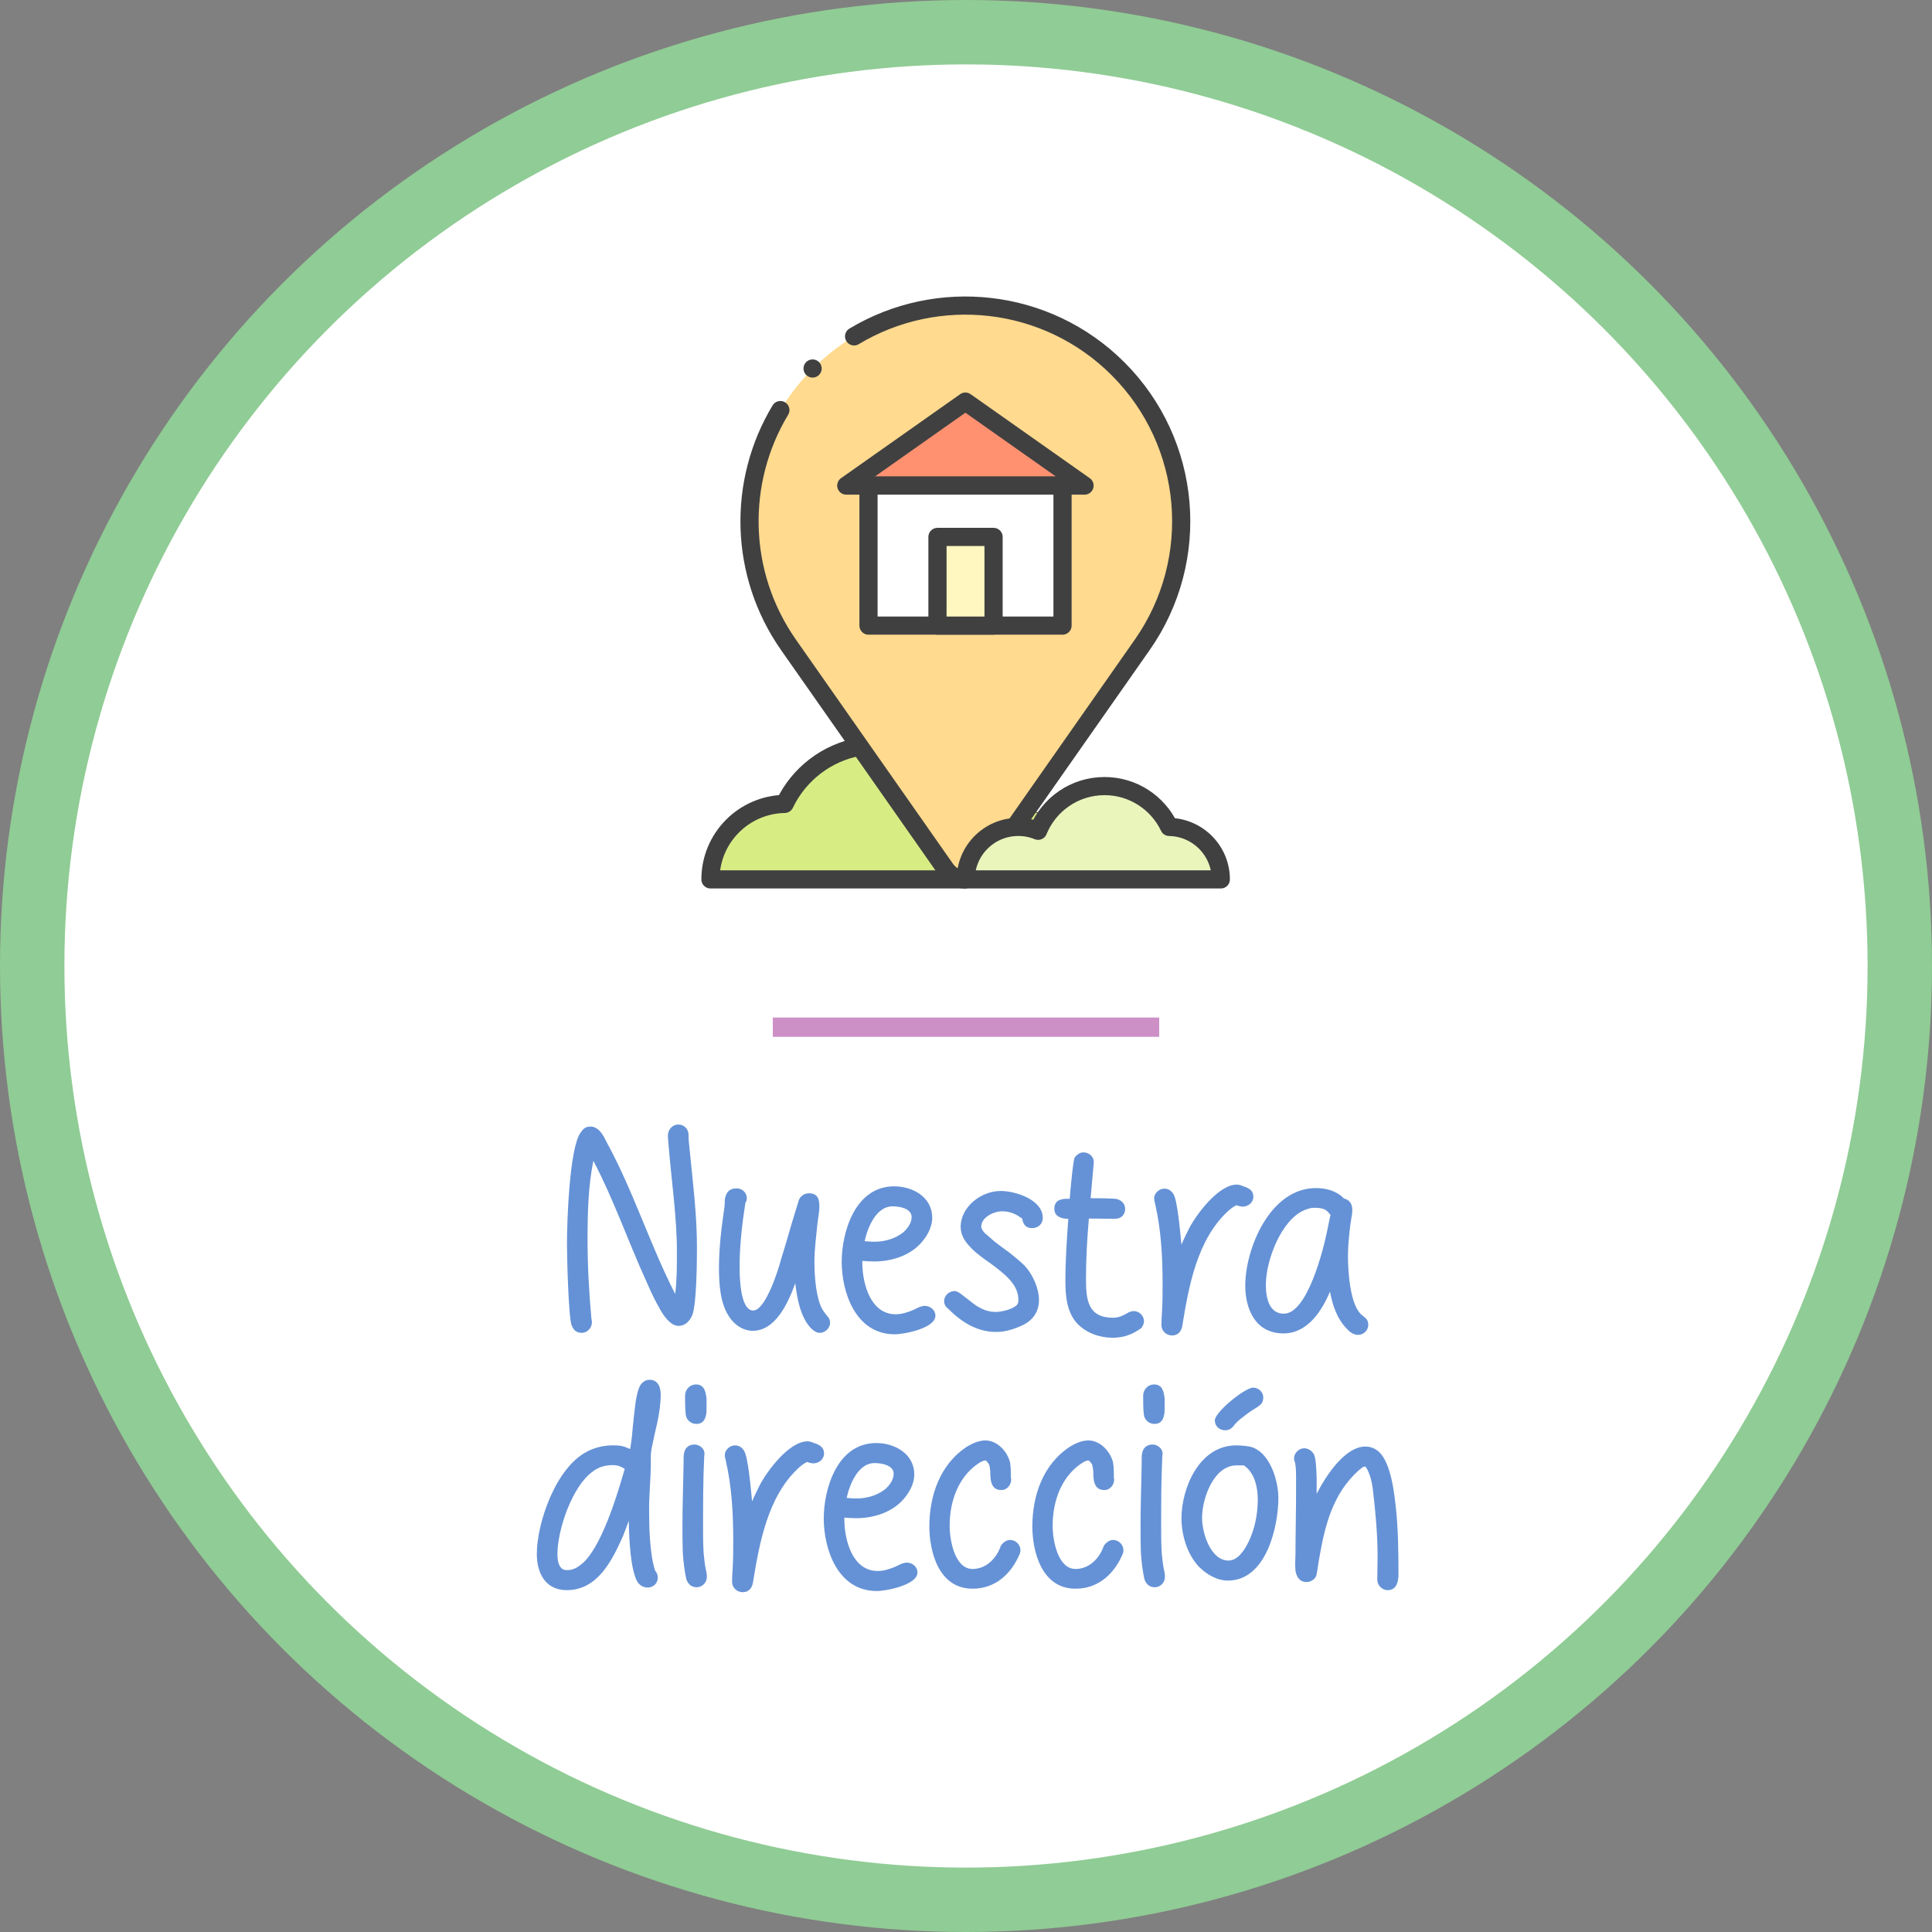 <?xml version="1.0" encoding="UTF-8" standalone="no"?>
<!-- Created with Inkscape (http://www.inkscape.org/) -->

<svg
   width="750mm"
   height="750mm"
   viewBox="0 0 750 750"
   version="1.1"
   id="svg152074"
   inkscape:version="1.4 (86a8ad7, 2024-10-11)"
   sodipodi:docname="Direccion (texto a trayecto).svg"
   inkscape:export-filename="C:\Users\Esther\Desktop\Correo.png"
   inkscape:export-xdpi="115.929"
   inkscape:export-ydpi="115.929"
   xml:space="preserve"
   xmlns:inkscape="http://www.inkscape.org/namespaces/inkscape"
   xmlns:sodipodi="http://sodipodi.sourceforge.net/DTD/sodipodi-0.dtd"
   xmlns="http://www.w3.org/2000/svg"
   xmlns:svg="http://www.w3.org/2000/svg"><rect x="0" y="0" width="750" height="750" fill="#808080" stroke="none"/><sodipodi:namedview
     id="namedview152076"
     pagecolor="#ffffff"
     bordercolor="#666666"
     borderopacity="1.0"
     inkscape:pageshadow="2"
     inkscape:pageopacity="0.0"
     inkscape:pagecheckerboard="0"
     inkscape:document-units="mm"
     showgrid="false"
     fit-margin-top="0"
     fit-margin-left="0"
     fit-margin-right="0"
     fit-margin-bottom="0"
     inkscape:zoom="0.15735882"
     inkscape:cx="1229.6737"
     inkscape:cy="1169.3021"
     inkscape:window-width="1920"
     inkscape:window-height="1010"
     inkscape:window-x="-6"
     inkscape:window-y="-6"
     inkscape:window-maximized="1"
     inkscape:current-layer="g1"
     showguides="false"
     inkscape:guide-bbox="true"
     inkscape:showpageshadow="false"
     showborder="false"
     units="mm"
     inkscape:deskcolor="#d1d1d1"><sodipodi:guide
       position="6.74,906.443"
       orientation="0,1"
       id="guide34014"
       inkscape:label=""
       inkscape:locked="false"
       inkscape:color="rgb(0,0,255)" /></sodipodi:namedview><defs
     id="defs152071"><linearGradient
       id="linearGradient20161"
       inkscape:swatch="solid"><stop
         style="stop-color:#000000;stop-opacity:1;"
         offset="0"
         id="stop20159" /></linearGradient><linearGradient
       id="linearGradient15445"
       inkscape:swatch="solid"><stop
         style="stop-color:#184fa9;stop-opacity:1;"
         offset="0"
         id="stop15443" /></linearGradient><linearGradient
       id="linearGradient12864"
       inkscape:swatch="gradient"><stop
         style="stop-color:#184fa9;stop-opacity:1;"
         offset="0"
         id="stop12860" /><stop
         style="stop-color:#184fa9;stop-opacity:0;"
         offset="1"
         id="stop12862" /></linearGradient><inkscape:path-effect
       effect="bspline"
       id="path-effect1444"
       is_visible="true"
       lpeversion="1"
       weight="33.333"
       steps="2"
       helper_size="0"
       apply_no_weight="true"
       apply_with_weight="true"
       only_selected="false" /><clipPath
       clipPathUnits="userSpaceOnUse"
       id="clipPath191-6"><path
         d="M -37.506,502 H 474.494 V -10 H -37.506 Z"
         id="path192-2"
         style="stroke-width:1" /></clipPath><clipPath
       clipPathUnits="userSpaceOnUse"
       id="clipPath190-9"><path
         d="M -37.506,502 H 474.494 V -10 H -37.506 Z"
         id="path191-1"
         style="stroke-width:1" /></clipPath><clipPath
       clipPathUnits="userSpaceOnUse"
       id="clipPath189-5"><path
         d="M -255.124,502 H 256.876 V -10 h -512 z"
         id="path190-0"
         style="stroke-width:1" /></clipPath><clipPath
       clipPathUnits="userSpaceOnUse"
       id="clipPath188-3"><path
         d="M -238.978,493.204 H 273.022 V -18.796 H -238.978 Z"
         id="path189-6"
         style="stroke-width:1" /></clipPath><clipPath
       clipPathUnits="userSpaceOnUse"
       id="clipPath187-4"><path
         d="M -255.124,501.987 H 256.876 V -10.013 H -255.124 Z"
         id="path188-9"
         style="stroke-width:1" /></clipPath><clipPath
       clipPathUnits="userSpaceOnUse"
       id="clipPath186-2"><path
         d="M -474.494,502 H 37.506 V -10 H -474.494 Z"
         id="path187-9"
         style="stroke-width:1" /></clipPath><clipPath
       clipPathUnits="userSpaceOnUse"
       id="clipPath185-3"><path
         d="M -474.494,502 H 37.506 V -10 H -474.494 Z"
         id="path186-4"
         style="stroke-width:1" /></clipPath><clipPath
       clipPathUnits="userSpaceOnUse"
       id="clipPath184-4"><path
         d="M -125.124,64.158 H 386.877 V -447.842 H -125.124 Z"
         id="path185-0"
         style="stroke-width:1" /></clipPath><clipPath
       clipPathUnits="userSpaceOnUse"
       id="clipPath183-59"><path
         d="m -153.946,164.494 h 512 v -512 H -153.946 Z"
         id="path184-6"
         style="stroke-width:1" /></clipPath><clipPath
       clipPathUnits="userSpaceOnUse"
       id="clipPath182-3"><path
         d="m -153.946,164.494 h 512 v -512 H -153.946 Z"
         id="path183-4"
         style="stroke-width:1" /></clipPath></defs><g
     inkscape:label="Capa 1"
     inkscape:groupmode="layer"
     id="layer1"
     transform="translate(285.682,30.136)"><g
       id="g1"><g
         id="g2"><ellipse
           style="fill:#ffffff;fill-opacity:1;stroke:#90cc95;stroke-width:25;stroke-miterlimit:4;stroke-dasharray:none;stroke-opacity:1"
           id="path1125-0"
           cx="89.318"
           cy="344.863"
           rx="362.5"
           ry="362.5" /><path
           style="fill:none;stroke:#cc90c7;stroke-width:7.5;stroke-linecap:butt;stroke-linejoin:miter;stroke-miterlimit:4;stroke-dasharray:none;stroke-opacity:1"
           d="m 19.762,389.974 c 50,0 100,0 150,0"
           id="path1442"
           inkscape:path-effect="#path-effect1444"
           inkscape:original-d="m 19.761561,389.97436 c 50.000112,3e-4 100.000099,3e-4 150.000009,0"
           transform="translate(-5.443,-21.361)" /><path
           d="m 925.127,3455.664 c 2.55,5.95 5.95,11.05 14.875,11.05 8.5,0 14.875,-7.65 14.875,-15.3 0,-1.275 0,-2.55 -0.425,-3.4 0,-1.275 -0.425,-2.125 -0.425,-3.4 -3.4,-37.825 -5.525,-76.075 -5.525,-113.9 0,-39.1 0.85,-78.2 8.5,-116.025 29.75,56.525 50.575,117.3 76.925,175.1 3.4,7.65 10.2,23.8 18.7,38.675 7.225,14.025 17.85,28.05 28.9,28.05 11.05,0 17,-8.075 20.4,-15.725 6.375,-16.575 6.8,-78.625 6.8,-98.6 0,-32.3 -2.55,-64.6 -5.95,-96.9 l -4.675,-46.325 c -0.85,-7.65 -1.7,-14.875 -1.7,-22.525 0,-7.65 -5.95,-14.875 -14.875,-14.875 -8.925,0 -15.3,7.65 -15.3,15.725 0,6.375 0.85,12.325 1.275,18.275 4.25,51 11.9,102 11.9,153.425 0,19.975 0,40.375 -2.55,60.775 l -0.85,-1.7 c -36.55,-71.825 -60.35,-148.75 -99.025,-219.725 -1.7,-3.4 -3.4,-6.375 -5.1,-9.775 -3.4,-5.525 -9.35,-14.025 -19.125,-14.025 -7.65,0 -11.05,3.825 -14.45,8.925 -16.575,22.525 -19.975,132.175 -19.975,162.775 0,18.7 2.125,106.25 6.8,119.425 z m 232.475,-10.2 c 7.225,10.2 19.55,18.275 32.725,18.275 34,0 52.275,-41.65 62.475,-69.7 2.55,21.675 7.225,48.45 22.1,65.025 3.4,3.4 8.075,7.65 13.6,7.65 8.5,0 15.3,-7.225 15.3,-14.875 0,-4.25 -1.7,-6.8 -3.825,-9.35 -4.25,-5.1 -8.075,-10.2 -10.2,-15.725 -7.225,-18.7 -8.925,-44.625 -8.925,-64.6 0,-18.275 2.55,-36.125 4.25,-53.975 0.85,-8.5 2.975,-17.85 2.975,-26.35 0,-8.075 -0.85,-19.55 -14.875,-19.55 -5.95,0 -10.2,2.55 -13.6,6.8 -0.425,0.85 -1.275,2.125 -1.7,3.4 -1.275,4.675 -2.55,8.5 -3.825,12.75 -7.65,23.8 -14.025,48.45 -21.675,72.25 -3.825,15.3 -22.95,76.5 -41.225,76.5 -19.55,0 -19.975,-51.425 -19.975,-65.025 0,-29.325 3.825,-63.325 8.5,-92.65 1.275,-1.7 2.125,-4.675 2.125,-6.8 0,-7.65 -6.375,-14.45 -14.875,-14.45 -11.475,0 -16.15,6.8 -17.425,17 0,3.825 0,7.225 -0.425,9.775 -4.25,29.325 -8.075,59.075 -8.075,88.825 0,23.8 1.275,54.4 16.575,74.8 z m 163.2,-82.875 c 0,44.2 19.975,106.25 77.775,106.25 14.025,0 59.5,-8.925 59.5,-27.2 0,-8.5 -7.65,-14.45 -15.725,-14.45 -2.55,0 -4.675,0.85 -7.65,1.7 -2.975,1.275 -5.95,2.975 -9.775,4.675 -7.65,2.975 -15.725,5.95 -25.075,5.95 -36.975,0 -48.875,-45.05 -48.875,-76.075 v -2.125 c 5.95,0.425 11.475,0.85 17.425,0.85 23.375,0 48.875,-7.225 65.875,-24.225 10.2,-10.2 19.125,-24.65 19.125,-39.95 0,-29.75 -28.05,-45.9 -55.675,-45.9 -57.8,0 -76.925,68 -76.925,110.5 z m 33.575,-30.175 c 4.675,-21.25 17.425,-51 40.8,-51 12.325,0 28.05,3.825 28.05,15.725 0,8.5 -5.525,16.15 -11.9,22.1 -11.475,9.35 -27.2,14.025 -42.5,14.025 -5.1,0 -9.775,-0.425 -14.45,-0.85 z m 121.975,98.6 c 19.125,19.125 41.65,34.425 70.975,34.425 13.175,0 26.35,-4.25 38.25,-9.775 15.3,-7.225 24.225,-19.975 24.225,-36.975 0,-17 -8.925,-36.975 -20.4,-49.725 -7.225,-7.225 -14.875,-13.175 -22.1,-19.125 -7.65,-5.525 -15.725,-11.475 -23.375,-17.425 -4.25,-3.825 -8.925,-8.075 -13.6,-11.9 -2.55,-2.55 -5.1,-6.8 -5.1,-9.35 0,-14.025 18.7,-22.525 30.6,-22.525 10.2,0 19.55,3.4 27.2,9.35 0.425,0 1.275,0.425 1.7,1.275 h 0.425 c 1.275,7.225 4.25,14.025 14.45,14.025 8.925,0 15.725,-5.95 15.725,-14.875 0,-27.2 -40.8,-39.525 -61.625,-39.525 -28.9,0 -58.65,23.375 -58.65,52.7 0,11.475 5.95,21.25 14.025,29.325 5.95,7.225 21.25,18.275 29.325,23.8 21.25,15.725 41.225,31.025 41.225,53.55 0,3.825 -0.425,5.95 -2.55,8.075 -6.8,5.95 -21.25,9.775 -31.025,9.775 -14.45,0 -26.35,-7.225 -35.7,-14.875 -5.1,-3.825 -9.35,-7.225 -13.175,-10.2 -3.825,-2.975 -7.65,-5.525 -11.05,-5.525 -8.075,0 -15.3,6.8 -15.3,14.45 0,5.1 2.125,8.5 5.525,11.05 z m 172.125,-40.375 c 0,20.4 1.7,45.9 17.425,62.475 12.75,13.6 32.725,20.825 51.85,20.825 7.65,0 17,-1.275 24.65,-4.675 2.975,-0.425 15.725,-7.65 17.85,-10.2 1.7,-2.55 3.4,-5.95 3.4,-9.35 0,-7.65 -6.8,-14.875 -14.875,-14.875 -2.55,0 -5.1,0.85 -7.225,1.7 -7.225,4.25 -14.45,8.075 -22.95,8.075 -36.975,0 -39.95,-25.925 -39.95,-56.525 0,-29.75 1.7,-59.5 4.25,-88.825 12.75,0 25.5,0.425 38.25,0.425 8.5,0 14.875,-5.525 14.875,-14.45 0,-8.5 -6.8,-14.025 -14.45,-14.875 -12.325,-0.85 -24.225,-0.85 -36.125,-0.85 1.275,-15.725 2.975,-31.875 4.25,-48.025 0,-1.7 0.425,-3.4 0.425,-5.1 0,-8.075 -7.225,-14.025 -15.3,-14.025 -5.1,0 -9.775,3.4 -12.75,7.65 -2.125,2.55 -6.8,52.275 -7.225,60.35 h -5.525 c -2.55,0 -5.525,0.425 -7.65,1.275 -5.525,1.275 -9.35,5.525 -9.35,13.175 0,7.225 3.4,10.625 8.5,12.75 3.4,1.7 7.65,2.125 11.9,2.125 -2.125,30.175 -4.25,60.775 -4.25,90.95 z m 140.675,64.6 c 0,8.075 6.375,15.3 15.725,15.3 9.35,0 13.6,-6.8 14.875,-14.025 9.35,-57.8 21.675,-126.225 66.725,-167.875 4.25,-3.825 8.075,-6.8 12.75,-8.925 2.55,1.275 7.225,2.125 8.925,2.125 8.075,0 15.725,-5.95 15.725,-14.45 0,-8.5 -5.525,-11.9 -11.9,-14.45 -2.125,-0.425 -3.825,-1.275 -5.525,-2.125 -2.125,-0.425 -4.25,-1.275 -6.8,-1.275 -27.2,0 -59.5,44.2 -69.7,63.75 -4.25,8.5 -8.075,16.15 -11.475,24.225 -2.125,-22.1 -5.95,-65.45 -11.9,-74.375 -2.975,-4.675 -7.225,-7.65 -13.175,-7.65 -7.225,0 -14.875,6.375 -14.875,14.025 0,2.55 0.425,5.1 1.275,7.65 8.925,38.25 11.05,78.2 11.05,117.3 0,13.6 0,27.625 -0.85,41.225 -0.425,6.8 -0.85,12.75 -0.85,19.55 z m 122.825,-57.8 c 0,32.725 13.6,70.125 56.1,70.125 35.7,0 56.525,-34 68,-61.2 3.825,19.975 10.2,39.95 25.5,55.25 3.4,3.825 8.925,8.075 15.725,8.075 8.075,0 14.875,-6.8 14.875,-14.45 0,-3.825 -0.85,-6.375 -2.55,-8.5 -0.85,-1.275 -2.125,-2.125 -2.975,-2.975 -0.85,-0.85 -1.7,-1.275 -2.55,-2.125 -19.125,-13.175 -21.675,-67.15 -21.675,-87.975 0,-14.875 1.7,-29.75 3.4,-44.625 0.425,-3.4 1.275,-7.225 1.7,-11.05 0.85,-3.825 1.275,-7.65 1.275,-11.475 0,-7.225 -3.4,-14.875 -12.325,-16.575 -10.2,-11.05 -25.925,-15.3 -40.8,-15.3 -68,0 -103.7,89.675 -103.7,142.8 z m 30.175,-1.275 c 0,-34.85 22.1,-94.775 56.525,-109.225 4.675,-1.7 8.925,-3.4 13.6,-3.4 9.775,0 17.425,0.85 22.525,8.075 0.425,0.425 0.85,0.85 0.85,1.275 0.425,0 0.85,0.425 0.85,0.425 0.425,0.425 0.425,0.85 0.425,0.85 0,0.425 -0.425,0.85 -0.425,1.275 -1.7,7.225 -2.975,14.875 -4.675,22.525 -5.1,25.075 -28.475,120.7 -63.325,120.7 -21.675,0 -26.35,-23.375 -26.35,-42.5 z"
           id="text2872"
           style="font-size:425px;line-height:1.25;font-family:'Study Case';-inkscape-font-specification:'Study Case, Normal';white-space:pre;fill:#6592d6"
           transform="matrix(0.265,0,0,0.265,-308.946,-431.409)"
           aria-label="Nuestra" /><path
           d="m 906.427,3414.864 c 0,25.925 11.475,52.7 43.775,52.7 45.475,0 66.3,-43.35 82.45,-79.05 2.975,-8.075 5.95,-15.3 8.5,-22.525 0.425,27.625 2.55,70.975 12.325,88.825 2.975,5.1 8.5,8.925 15.3,8.925 8.5,0 14.875,-6.375 14.875,-14.45 0,-3.825 -1.275,-7.225 -3.825,-10.2 -8.075,-23.375 -8.925,-64.6 -8.925,-90.1 0,-22.95 2.55,-45.9 2.55,-68.425 v -11.05 c 0.425,-2.975 0.425,-6.8 1.275,-10.2 2.55,-12.75 5.525,-25.5 8.5,-38.675 2.55,-12.75 4.675,-25.925 4.675,-39.525 0,-8.5 -2.55,-21.675 -16.15,-21.675 -5.1,0 -8.5,2.125 -11.475,5.1 -6.8,6.8 -9.35,27.2 -11.475,47.175 -1.275,10.2 -2.125,20.825 -2.975,30.175 -0.85,7.225 -1.7,13.6 -2.55,18.7 h -0.85 c -10.2,-4.675 -14.45,-5.1 -25.5,-5.1 -12.75,0 -26.35,3.4 -37.4,9.35 -45.05,23.375 -73.1,103.7 -73.1,150.025 z m 30.175,0 c 0,-35.7 21.675,-99.875 51.85,-121.125 8.075,-6.375 18.275,-9.35 28.9,-9.35 7.225,0 11.9,1.7 17.85,5.525 -9.775,34 -34.85,120.275 -65.875,141.525 -5.95,4.675 -11.9,6.8 -19.125,6.8 -11.9,0 -13.6,-14.45 -13.6,-23.375 z m 183.6,-3.4 c 0.85,14.025 2.55,28.05 5.1,39.525 2.125,6.8 6.8,12.325 15.3,12.325 8.5,0 14.875,-7.225 14.875,-14.875 v -2.975 c -0.425,-3.4 -1.275,-7.65 -2.125,-11.475 -1.275,-6.8 -1.7,-14.025 -2.55,-20.825 -0.85,-12.75 -0.85,-25.075 -0.85,-37.825 0,-34.425 0,-68.85 1.7,-103.7 0,-1.275 0.425,-2.975 0.425,-3.825 0,-8.075 -7.65,-13.6 -14.875,-13.6 -7.65,0 -13.6,4.675 -14.875,11.9 -0.425,1.7 -0.85,3.825 -0.85,5.95 v 5.95 c -0.425,30.6 -1.7,62.05 -1.7,93.075 0,12.325 0,26.35 0.425,40.375 z m 4.25,-202.3 c 0.425,8.075 6.8,14.875 15.725,14.875 12.75,0 14.875,-11.9 14.875,-21.675 v -15.725 c -1.275,-9.35 -2.975,-20.4 -15.3,-20.4 -9.775,0 -16.15,8.075 -16.15,16.575 0,8.5 0,17.85 0.85,26.35 z m 68,246.075 c 0,8.075 6.375,15.3 15.725,15.3 9.35,0 13.6,-6.8 14.875,-14.025 9.35,-57.8 21.675,-126.225 66.725,-167.875 4.25,-3.825 8.075,-6.8 12.75,-8.925 2.55,1.275 7.225,2.125 8.925,2.125 8.075,0 15.725,-5.95 15.725,-14.45 0,-8.5 -5.525,-11.9 -11.9,-14.45 -2.125,-0.425 -3.825,-1.275 -5.525,-2.125 -2.125,-0.425 -4.25,-1.275 -6.8,-1.275 -27.2,0 -59.5,44.2 -69.7,63.75 -4.25,8.5 -8.075,16.15 -11.475,24.225 -2.125,-22.1 -5.95,-65.45 -11.9,-74.375 -2.975,-4.675 -7.225,-7.65 -13.175,-7.65 -7.225,0 -14.875,6.375 -14.875,14.025 0,2.55 0.425,5.1 1.275,7.65 8.925,38.25 11.05,78.2 11.05,117.3 0,13.6 0,27.625 -0.85,41.225 -0.425,6.8 -0.85,12.75 -0.85,19.55 z m 134.299,-92.65 c 0,44.2 19.975,106.25 77.775,106.25 14.025,0 59.5,-8.925 59.5,-27.2 0,-8.5 -7.65,-14.45 -15.725,-14.45 -2.55,0 -4.675,0.85 -7.65,1.7 -2.975,1.275 -5.95,2.975 -9.775,4.675 -7.65,2.975 -15.725,5.95 -25.075,5.95 -36.975,0 -48.875,-45.05 -48.875,-76.075 v -2.125 c 5.95,0.425 11.475,0.85 17.425,0.85 23.375,0 48.875,-7.225 65.875,-24.225 10.2,-10.2 19.125,-24.65 19.125,-39.95 0,-29.75 -28.05,-45.9 -55.675,-45.9 -57.8,0 -76.925,68 -76.925,110.5 z m 33.575,-30.175 c 4.675,-21.25 17.425,-51 40.8,-51 12.325,0 28.05,3.825 28.05,15.725 0,8.5 -5.525,16.15 -11.9,22.1 -11.475,9.35 -27.2,14.025 -42.5,14.025 -5.1,0 -9.775,-0.425 -14.45,-0.85 z m 121.125,41.65 c 0,36.125 13.175,91.375 63.325,91.375 34.425,0 57.375,-22.95 69.275,-51.425 0.425,-1.7 0.85,-2.975 0.85,-5.1 0,-7.65 -6.8,-14.875 -14.875,-14.875 -4.675,0 -8.925,2.55 -11.475,5.525 -1.275,1.275 -2.125,2.55 -2.55,3.4 -5.95,17.85 -21.25,33.575 -41.225,33.575 -25.925,0 -33.575,-41.65 -33.575,-63.325 0,-29.325 8.5,-59.925 29.75,-81.175 5.1,-5.1 16.575,-14.45 22.525,-14.45 0.425,0 1.275,0.425 2.55,1.7 0.85,1.275 1.7,2.55 2.55,3.4 1.275,2.975 1.7,6.8 2.125,10.625 0,11.9 0.425,27.625 16.15,27.625 8.925,0 14.45,-8.075 14.45,-15.3 0,-0.425 0,-1.7 -0.425,-2.55 0,-7.65 0,-15.725 -1.275,-22.95 -3.825,-15.3 -18.275,-31.875 -36.125,-31.875 -9.35,0 -18.7,4.25 -25.925,8.5 -40.8,25.925 -56.1,73.1 -56.1,117.3 z m 150.875,0 c 0,36.125 13.175,91.375 63.325,91.375 34.425,0 57.375,-22.95 69.275,-51.425 0.425,-1.7 0.85,-2.975 0.85,-5.1 0,-7.65 -6.8,-14.875 -14.875,-14.875 -4.675,0 -8.925,2.55 -11.475,5.525 -1.275,1.275 -2.125,2.55 -2.55,3.4 -5.95,17.85 -21.25,33.575 -41.225,33.575 -25.925,0 -33.575,-41.65 -33.575,-63.325 0,-29.325 8.5,-59.925 29.75,-81.175 5.1,-5.1 16.575,-14.45 22.525,-14.45 0.425,0 1.275,0.425 2.55,1.7 0.85,1.275 1.7,2.55 2.55,3.4 1.275,2.975 1.7,6.8 2.125,10.625 0,11.9 0.425,27.625 16.15,27.625 8.925,0 14.45,-8.075 14.45,-15.3 0,-0.425 0,-1.7 -0.425,-2.55 0,-7.65 0,-15.725 -1.275,-22.95 -3.825,-15.3 -18.275,-31.875 -36.125,-31.875 -9.35,0 -18.7,4.25 -25.925,8.5 -40.8,25.925 -56.1,73.1 -56.1,117.3 z m 158.95,37.4 c 0.85,14.025 2.55,28.05 5.1,39.525 2.125,6.8 6.8,12.325 15.3,12.325 8.5,0 14.875,-7.225 14.875,-14.875 v -2.975 c -0.425,-3.4 -1.275,-7.65 -2.125,-11.475 -1.275,-6.8 -1.7,-14.025 -2.55,-20.825 -0.85,-12.75 -0.85,-25.075 -0.85,-37.825 0,-34.425 0,-68.85 1.7,-103.7 0,-1.275 0.425,-2.975 0.425,-3.825 0,-8.075 -7.65,-13.6 -14.875,-13.6 -7.65,0 -13.6,4.675 -14.875,11.9 -0.425,1.7 -0.85,3.825 -0.85,5.95 v 5.95 c -0.425,30.6 -1.7,62.05 -1.7,93.075 0,12.325 0,26.35 0.425,40.375 z m 4.25,-202.3 c 0.425,8.075 6.8,14.875 15.725,14.875 12.75,0 14.875,-11.9 14.875,-21.675 v -15.725 c -1.275,-9.35 -2.975,-20.4 -15.3,-20.4 -9.775,0 -16.15,8.075 -16.15,16.575 0,8.5 0,17.85 0.85,26.35 z m 79.9,223.125 c 11.05,11.475 26.775,21.25 43.35,21.25 56.95,0 73.95,-80.75 73.95,-120.7 0,-24.65 -11.05,-63.325 -36.55,-73.95 -5.525,-2.55 -19.55,-3.4 -25.075,-3.4 -55.25,0 -80.325,64.175 -80.325,106.675 0,24.225 8.075,51.85 24.65,70.125 z m 24.225,-213.35 c 0,8.5 6.8,14.45 15.3,14.45 5.95,0 10.2,-3.4 13.175,-7.65 2.55,-3.4 7.225,-7.65 12.325,-11.475 6.8,-5.525 13.6,-10.2 20.825,-14.45 2.125,-1.7 4.25,-2.975 6.375,-5.1 2.125,-2.55 2.975,-6.375 2.975,-9.35 0,-8.075 -6.8,-14.45 -14.875,-14.45 -11.9,0 -56.1,35.7 -56.1,48.025 z m -18.7,142.8 c 0,-28.475 17,-76.925 50.575,-76.925 h 11.05 c 0.425,0.425 0.85,0.425 0.85,0.85 0.85,0.85 1.7,1.7 2.125,1.7 13.175,11.475 17,30.6 17,48.025 0,20.4 -4.25,42.075 -13.175,60.775 -5.95,12.325 -15.725,28.05 -29.75,28.05 -25.925,0 -38.675,-39.95 -38.675,-62.475 z m 136.85,77.35 c 1.275,8.075 5.525,16.575 16.15,16.575 5.95,0 12.75,-3.825 14.45,-9.775 1.7,-7.65 2.55,-15.725 3.825,-22.95 8.5,-49.3 19.55,-96.05 58.225,-130.9 0.85,-0.425 3.825,-2.975 4.675,-3.825 1.7,-1.275 3.825,-1.7 5.1,-1.7 0,0.425 0.425,0.425 0.85,1.275 2.125,2.125 5.1,10.2 5.95,12.75 2.125,6.8 3.4,13.6 4.25,20.4 3.825,32.725 6.8,65.025 6.8,97.75 0,11.05 -0.425,22.525 -0.425,33.575 0,7.65 6.375,15.3 15.3,15.3 13.175,0 15.725,-12.75 15.725,-23.375 0,-33.575 -0.425,-68 -4.25,-101.575 -3.825,-35.7 -11.475,-71.825 -29.75,-81.6 -4.25,-2.55 -9.35,-3.825 -14.45,-3.825 -29.75,0 -57.8,42.5 -71.4,69.275 v -22.525 c -0.425,-14.875 -1.275,-31.025 -4.25,-35.7 -2.55,-4.675 -8.075,-8.5 -14.025,-8.5 -8.075,0 -14.875,7.225 -14.875,14.875 0,1.7 0.425,3.4 0.85,4.25 0.425,1.275 0.85,2.125 0.85,2.975 1.275,6.8 1.275,13.6 1.275,20.4 v 21.675 c 0,30.6 -0.85,61.625 -0.85,91.8 0,2.975 -0.425,6.375 -0.425,10.625 0,3.825 0,8.5 0.425,12.75 z"
           id="text2872-8"
           style="font-size:425px;line-height:1.25;font-family:'Study Case';-inkscape-font-specification:'Study Case, Normal';white-space:pre;fill:#6592d6"
           transform="matrix(0.265,0,0,0.265,-317.492,-331.746)"
           aria-label="dirección" /><g
           id="g192-8"
           transform="matrix(1.156,0,0,1.155,-1071.006,93.138)"
           style="stroke-width:0.865"><g
             id="g25"
             transform="matrix(0.392,0,0,-0.392,917.846,188.837)"
             style="stroke-width:0.778"
             clip-path="url(#clipPath191-6)"><path
               d="m 0,0 c 0,35.363 28.352,64.085 63.562,64.722 14.198,29.797 44.586,50.394 79.791,50.394 37.045,0 68.745,-22.811 81.87,-55.145 7.539,3.074 15.781,4.782 24.426,4.782 35.761,0 64.752,-28.991 64.752,-64.753 z"
               style="fill:#c1e649;fill-opacity:1;fill-rule:nonzero;stroke:none;stroke-width:0.778"
               id="path27-6" /></g><g
             id="g29"
             transform="matrix(0.392,0,0,-0.392,917.846,188.837)"
             style="fill:#d8ec84;fill-opacity:1;stroke:#404040;stroke-width:0.778;stroke-opacity:1"
             clip-path="url(#clipPath190-9)"><path
               d="m 0,0 c 0,35.363 28.352,64.085 63.562,64.722 14.198,29.797 44.586,50.394 79.791,50.394 37.045,0 68.745,-22.811 81.87,-55.145 7.539,3.074 15.781,4.782 24.426,4.782 35.761,0 64.752,-28.991 64.752,-64.753 z"
               style="fill:#d8ec84;fill-opacity:1;fill-rule:nonzero;stroke:#404040;stroke-width:0.778;stroke-opacity:1"
               id="path31-1" /></g><g
             id="g33-2"
             transform="matrix(0.392,0,0,-0.392,1003.234,188.837)"
             style="stroke:#404040;stroke-width:0.778;stroke-opacity:1"
             clip-path="url(#clipPath189-5)"><path
               d="m 0,0 h -217.618 c 0,35.363 28.352,64.085 63.562,64.722 12.083,25.359 35.892,44.054 64.417,49.06"
               style="fill:none;stroke:#404040;stroke-width:15.561;stroke-linecap:round;stroke-linejoin:round;stroke-miterlimit:10;stroke-dasharray:none;stroke-opacity:1"
               id="path35-42" /></g><g
             id="g37-5"
             transform="matrix(0.392,0,0,-0.392,996.899,185.388)"
             style="fill:#ffda8f;fill-opacity:1;stroke-width:0.778"
             clip-path="url(#clipPath188-3)"><path
               d="m 0,0 -134.585,192.255 c -51.456,73.506 -42.715,173.344 20.731,236.79 v 10e-4 c 72.211,72.21 189.288,72.21 261.499,0 v -10e-4 c 63.446,-63.446 72.186,-163.284 20.73,-236.79 L 33.79,0 C 25.58,-11.728 8.21,-11.728 0,0"
               style="fill:#ffda8f;fill-opacity:1;fill-rule:nonzero;stroke:none;stroke-width:0.778"
               id="path39-8" /></g><g
             id="g41-6"
             transform="matrix(0.392,0,0,-0.392,1003.234,188.832)"
             style="stroke:#404040;stroke-width:0.778;stroke-opacity:1"
             clip-path="url(#clipPath187-4)"><path
               d="m 0,0 c -6.142,0.22 -12.201,3.148 -16.146,8.783 l -134.585,192.255 c -42.656,60.934 -43.944,139.965 -6.994,201.358 m 63.144,63.173 c 71.08,42.828 164.758,33.582 226.08,-27.741 v 0 c 63.446,-63.446 72.187,-163.284 20.73,-236.79 L 42.92,44.889"
               style="fill:none;stroke:#404040;stroke-width:15.561;stroke-linecap:round;stroke-linejoin:round;stroke-miterlimit:10;stroke-dasharray:none;stroke-opacity:1"
               id="path43-2" /></g><g
             id="g45-6"
             transform="matrix(0.392,0,0,-0.392,1089.309,188.837)"
             style="fill:#eaf5bc;fill-opacity:1;stroke-width:0.778"
             clip-path="url(#clipPath186-2)"><path
               d="M 0,0 C 0,24.575 -19.703,44.536 -44.173,44.979 -54.04,65.686 -75.158,80 -99.624,80 c -25.744,0 -47.774,-15.852 -56.896,-38.323 -5.239,2.136 -10.967,3.323 -16.974,3.323 -24.853,0 -45,-20.147 -45,-45 z"
               style="fill:#eaf5bc;fill-opacity:1;fill-rule:nonzero;stroke:none;stroke-width:0.778"
               id="path47-5" /></g><g
             id="g49-3"
             transform="matrix(0.392,0,0,-0.392,1089.309,188.837)"
             style="stroke:#404040;stroke-width:0.778;stroke-opacity:1"
             clip-path="url(#clipPath185-3)"><path
               d="M 0,0 C 0,24.575 -19.703,44.536 -44.173,44.979 -54.04,65.686 -75.158,80 -99.624,80 c -25.744,0 -47.774,-15.852 -56.896,-38.323 -5.239,2.136 -10.967,3.323 -16.974,3.323 -24.853,0 -45,-20.147 -45,-45 z"
               style="fill:none;stroke:#404040;stroke-width:15.561;stroke-linecap:round;stroke-linejoin:round;stroke-miterlimit:10;stroke-dasharray:none;stroke-opacity:1"
               id="path51-92" /></g><g
             id="g53-4"
             transform="matrix(0.392,0,0,-0.392,952.225,17.125)"
             style="stroke:#404040;stroke-width:0.778;stroke-opacity:1"
             clip-path="url(#clipPath184-4)"><path
               d="M 0,0 V 0"
               style="fill:none;stroke:#404040;stroke-width:15.561;stroke-linecap:round;stroke-linejoin:round;stroke-miterlimit:10;stroke-dasharray:none;stroke-opacity:1"
               id="path55-6" /></g><g
             id="g57-1"
             transform="matrix(0.392,0,0,-0.392,963.534,56.475)"
             style="fill:#ff9171;fill-opacity:1;stroke-width:0.778"
             clip-path="url(#clipPath183-59)"><path
               d="M 0,0 102.054,72 204.108,0 Z"
               style="fill:#ff9171;fill-opacity:1;fill-rule:nonzero;stroke:none;stroke-width:0.778"
               id="path59-8" /></g><g
             id="g61-2"
             transform="matrix(0.392,0,0,-0.392,963.534,56.475)"
             style="stroke:#404040;stroke-width:0.778;stroke-opacity:1"
             clip-path="url(#clipPath182-3)"><path
               d="M 0,0 102.054,72 204.108,0 Z"
               style="fill:none;stroke:#404040;stroke-width:15.561;stroke-linecap:round;stroke-linejoin:round;stroke-miterlimit:10;stroke-dasharray:none;stroke-opacity:1"
               id="path63-1" /></g><path
             d="M 1036.155,103.536 H 971 V 56.474 h 65.155 z"
             style="fill:#ffffff;fill-opacity:1;fill-rule:nonzero;stroke:#404040;stroke-width:6.104;stroke-linecap:round;stroke-linejoin:round;stroke-miterlimit:10;stroke-dasharray:none;stroke-opacity:1"
             id="path65-1" /><path
             d="M 1012.995,103.536 H 994.161 V 73.73 h 18.834 z"
             style="fill:#fff7bf;fill-opacity:1;fill-rule:nonzero;stroke:#404040;stroke-width:6.104;stroke-linecap:round;stroke-linejoin:round;stroke-miterlimit:10;stroke-dasharray:none;stroke-opacity:1"
             id="path67-9" /></g></g></g></g></svg>
